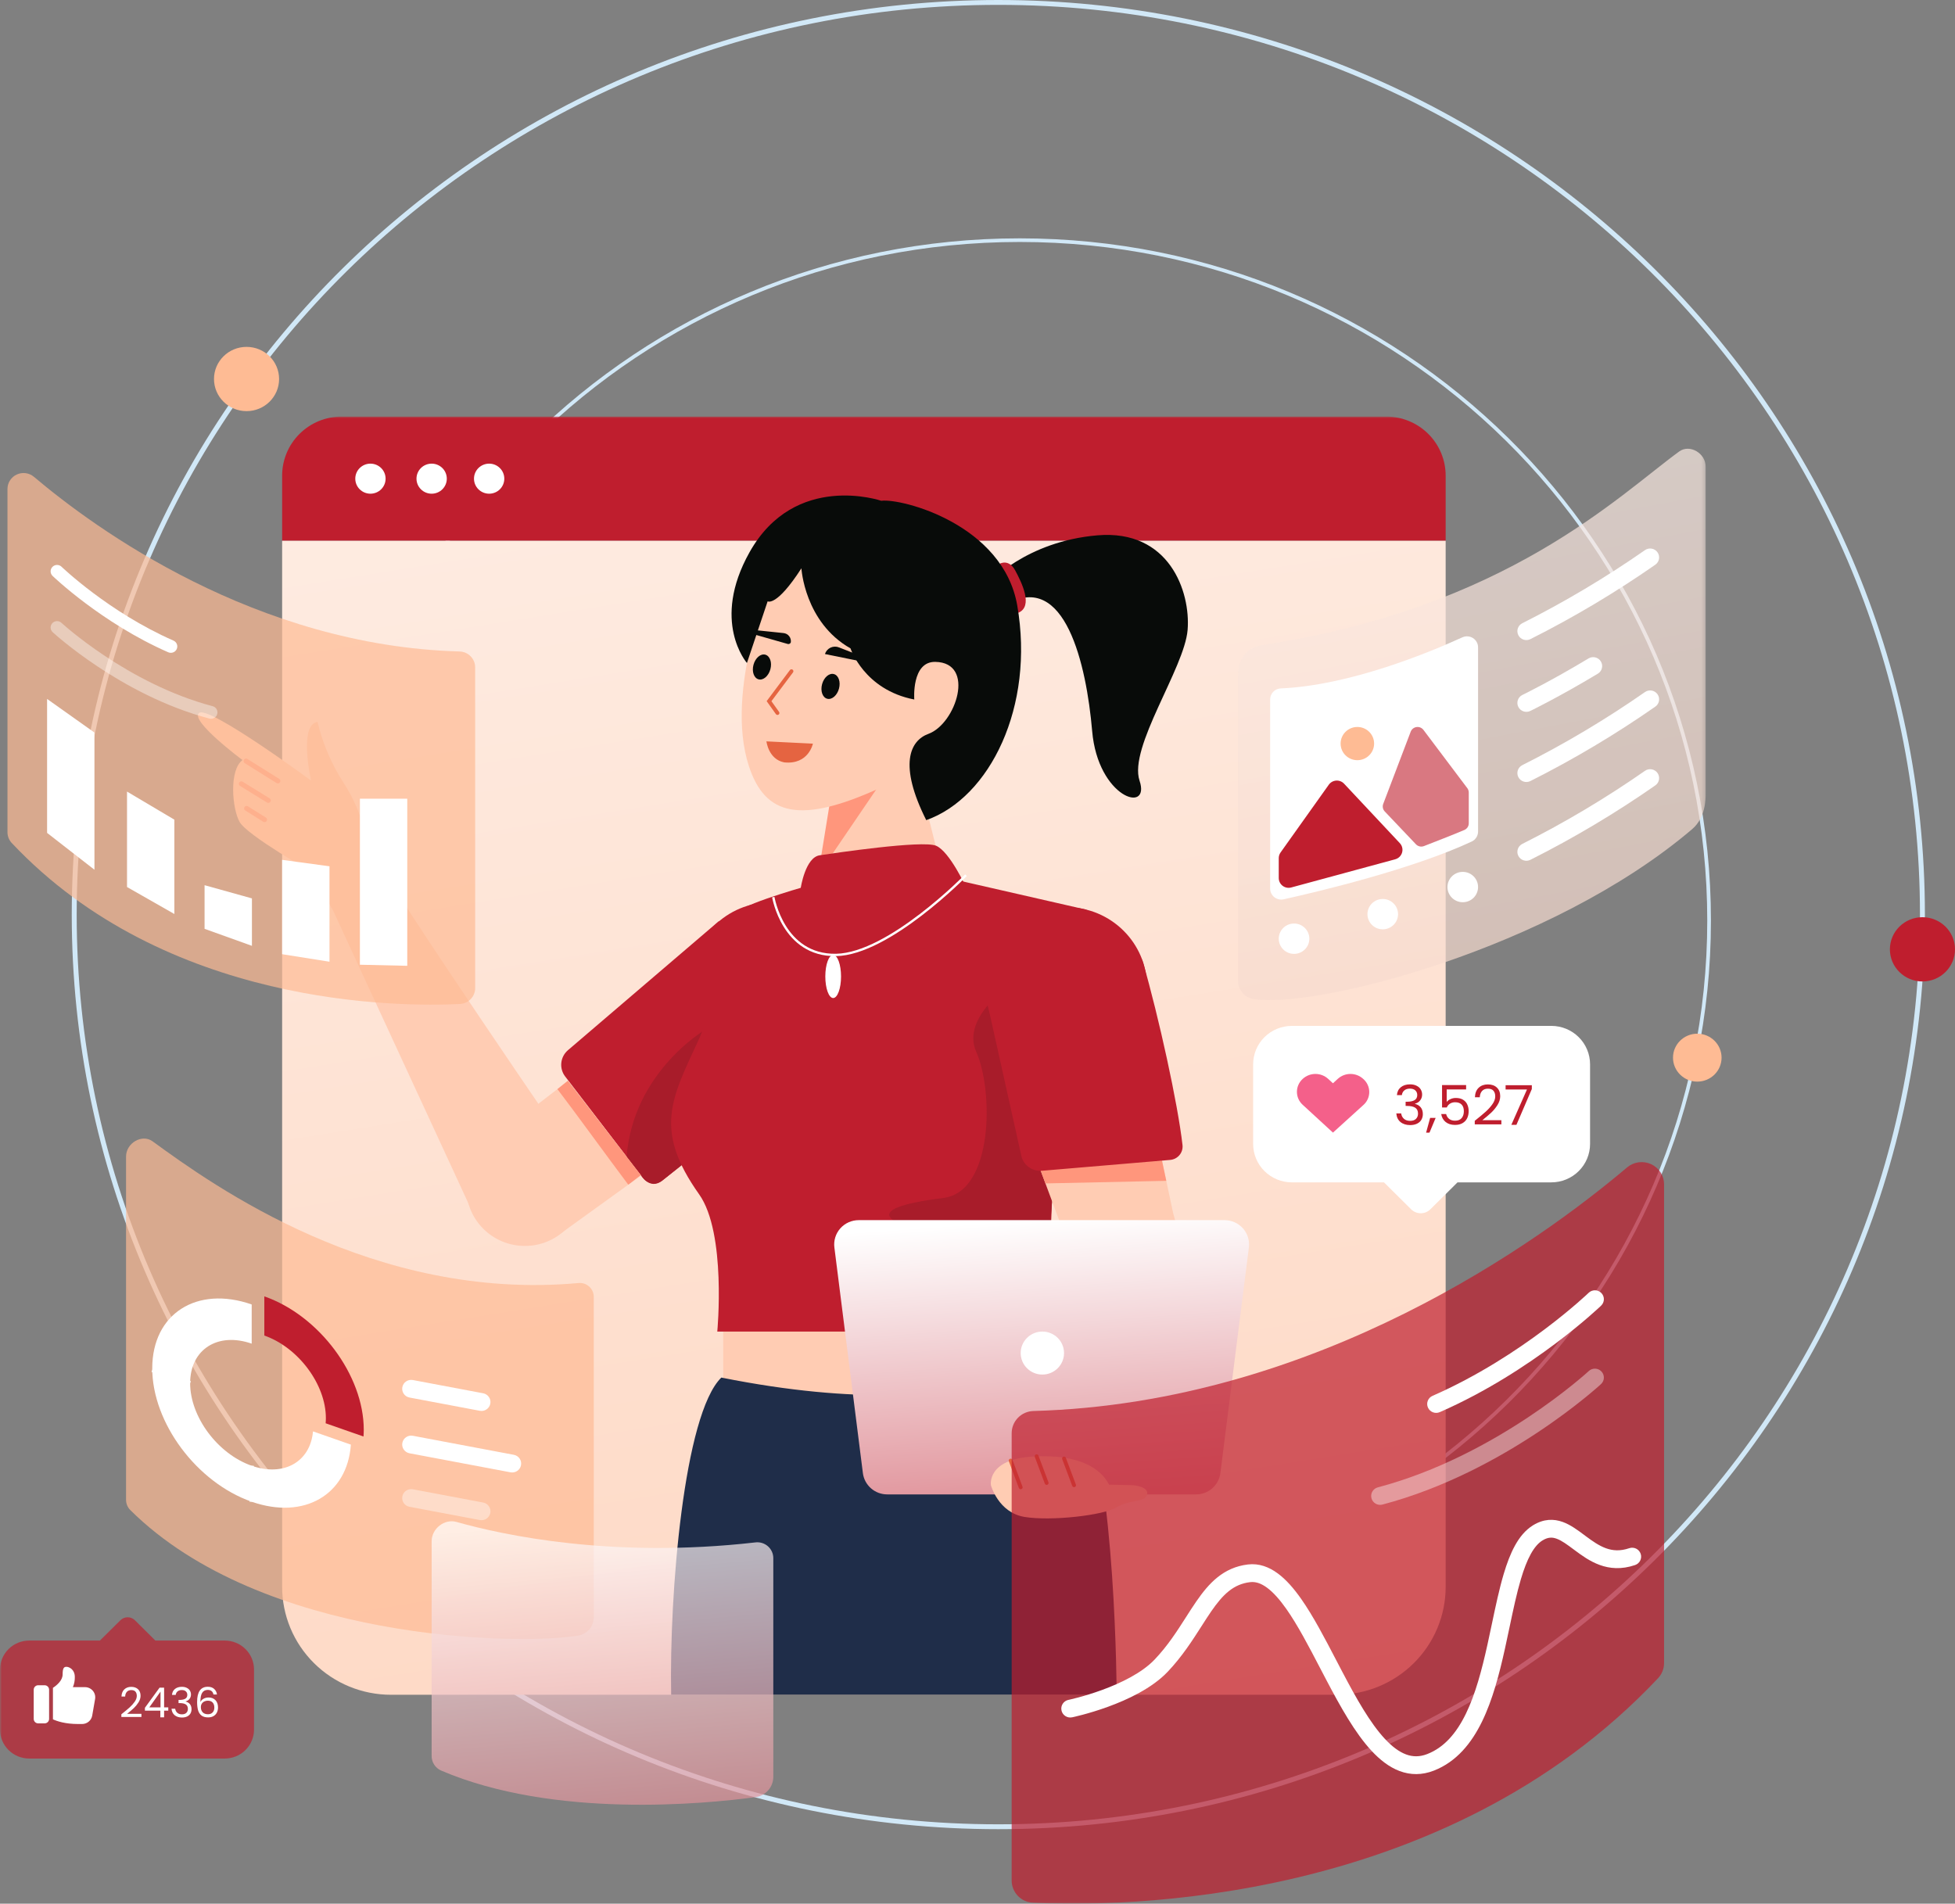 <svg width="535" height="521" viewBox="0 0 535 521" fill="none" xmlns="http://www.w3.org/2000/svg">
<rect x="0" y="0" width="535" height="521" fill="#808080" stroke="none"/>
<path fill-rule="evenodd" clip-rule="evenodd" d="M19.635 250.306C19.635 112.066 133.161 0 273.201 0C413.242 0 526.764 112.066 526.764 250.306C526.764 388.547 413.242 500.613 273.201 500.613C133.161 500.613 19.635 388.547 19.635 250.306ZM273.201 1.334C133.907 1.334 20.987 112.803 20.987 250.306C20.987 387.811 133.907 499.279 273.201 499.279C412.495 499.279 525.413 387.811 525.413 250.306C525.413 112.803 412.495 1.334 273.201 1.334Z" fill="#D1E8F7"/>
<path d="M67.469 112.519C72.389 112.519 76.377 108.582 76.377 103.726C76.377 98.87 72.389 94.934 67.469 94.934C62.55 94.934 58.562 98.87 58.562 103.726C58.562 108.582 62.55 112.519 67.469 112.519Z" fill="#FEBB94"/>
<path d="M526.088 268.607C531.009 268.607 535 264.671 535 259.814C535 254.958 531.009 251.021 526.088 251.021C521.173 251.021 517.182 254.958 517.182 259.814C517.182 264.671 521.173 268.607 526.088 268.607Z" fill="#BF1E2E"/>
<path fill-rule="evenodd" clip-rule="evenodd" d="M89.905 251.951C89.905 148.827 174.591 65.228 279.058 65.228C383.525 65.228 468.211 148.827 468.211 251.951C468.211 355.075 383.525 438.673 279.058 438.673C174.591 438.673 89.905 355.075 89.905 251.951ZM279.058 66.224C175.148 66.224 90.913 149.376 90.913 251.951C90.913 354.525 175.148 437.678 279.058 437.678C382.968 437.678 467.203 354.525 467.203 251.951C467.203 149.376 382.968 66.224 279.058 66.224Z" fill="#D1E8F7"/>
<path d="M464.475 296.021C468.144 296.021 471.119 293.085 471.119 289.463C471.119 285.84 468.144 282.903 464.475 282.903C460.805 282.903 457.83 285.84 457.83 289.463C457.83 293.085 460.805 296.021 464.475 296.021Z" fill="#FEBB94"/>
<path d="M104.091 328.494C107.761 328.494 110.736 325.557 110.736 321.934C110.736 318.312 107.761 315.375 104.091 315.375C100.421 315.375 97.446 318.312 97.446 321.934C97.446 325.557 100.421 328.494 104.091 328.494Z" fill="#BF1E2E"/>
<mask id="mask0_11_170" style="mask-type:luminance" maskUnits="userSpaceOnUse" x="0" y="114" width="467" height="407">
<path d="M466.776 114H0V521H466.776V114Z" fill="white"/>
</mask>
<g mask="url(#mask0_11_170)">
<path d="M93.504 114H379.322C383.645 114 387.789 115.703 390.847 118.734C393.9 121.765 395.616 125.876 395.616 130.163V148.008H77.209V130.163C77.209 125.876 78.926 121.765 81.981 118.734C85.037 115.703 89.182 114 93.504 114Z" fill="#BF1E2E"/>
<path d="M77.209 148.008H395.616V434.281C395.616 438.161 394.848 442.003 393.35 445.588C391.852 449.173 389.662 452.43 386.893 455.174C384.129 457.918 380.843 460.094 377.231 461.579C373.613 463.064 369.74 463.828 365.829 463.828H106.998C103.086 463.828 99.212 463.064 95.598 461.579C91.984 460.094 88.7 457.918 85.934 455.174C83.167 452.43 80.973 449.173 79.476 445.588C77.979 442.003 77.209 438.161 77.209 434.281V148.008Z" fill="url(#paint0_linear_11_170)"/>
<path d="M285.249 351.079H197.914V393.148H285.249V351.079Z" fill="#FFCCB3"/>
<path d="M197.398 377.015C187.156 387.011 183.126 436.239 183.666 463.829H305.589C305.589 463.829 305.37 403.663 296.127 383.388C287.626 364.742 273.496 392.247 197.398 377.015Z" fill="#1F2D49"/>
<path d="M270.574 159.62C270.574 159.62 280.691 148.175 300.327 146.51C319.963 144.845 325.839 161.904 325 172.384C324.16 182.865 308.771 204.512 311.849 213.67C314.927 222.828 300.454 218.388 298.877 200.071C297.3 181.755 291.424 156.223 275.475 165.381L270.574 159.62Z" fill="#080B09"/>
<path d="M273.645 154.263C273.645 154.263 276.064 152.872 277.816 156.116C279.568 159.36 282.841 165.946 278.693 167.692C274.545 169.439 273.645 154.263 273.645 154.263Z" fill="#BF1E2E"/>
<path d="M217.552 259.748C217.552 259.748 233.238 277.211 228.021 282.813C217.689 294.325 190.207 315.963 181.202 323.125C180.814 323.42 180.37 323.636 179.896 323.76C179.423 323.885 178.93 323.915 178.445 323.849C177.96 323.783 177.492 323.623 177.07 323.377C176.648 323.131 176.278 322.805 175.984 322.417L154.691 294.65C153.858 293.581 153.47 292.236 153.606 290.892C153.742 289.548 154.391 288.306 155.421 287.422L196.666 252.145L217.552 259.748Z" fill="#BF1E2E"/>
<path d="M192.788 281.949C192.788 281.949 173.239 293.473 171.477 316.629L175.37 321.59C175.37 321.59 177.815 325.816 181.203 323.124C184.591 320.432 200.261 307.982 200.261 307.982L192.788 281.949Z" fill="#A81C2A"/>
<path d="M211.066 290.728C223.26 290.728 233.146 280.923 233.146 268.828C233.146 256.733 223.26 246.928 211.066 246.928C198.873 246.928 188.987 256.733 188.987 268.828C188.987 280.923 198.873 290.728 211.066 290.728Z" fill="#BF1E2E"/>
<path d="M153.572 337.476L134.276 312.135L152.542 298.07L155.405 295.784L175.42 321.745L171.935 324.231L153.572 337.476Z" fill="#FFCCB3"/>
<path d="M171.935 324.231C166.766 317.368 157.047 303.953 152.542 298.07L155.406 295.784L175.37 321.591L171.935 324.231Z" fill="#FF967C"/>
<path d="M143.631 340.991C152.483 340.991 159.659 333.873 159.659 325.093C159.659 316.313 152.483 309.195 143.631 309.195C134.778 309.195 127.603 316.313 127.603 325.093C127.603 333.873 134.778 340.991 143.631 340.991Z" fill="#FFCCB3"/>
<path d="M157.202 316.541C157.202 316.541 105.498 241.229 103.109 234.833C100.783 228.587 88.57 243.617 88.57 243.617L128.586 330.212L157.202 316.541Z" fill="#FFCCB3"/>
<path d="M228.382 211.515L222.166 254.497C222.166 254.497 220.534 260.202 227.776 261.065C235.017 261.929 250.458 259.999 255.972 254.17C261.487 248.342 259.557 245.454 259.557 245.454L247.862 198.801L228.382 211.515Z" fill="#FFCCB3"/>
<path d="M227.517 217.077L242.721 211.751L223.885 239.441L227.517 217.077Z" fill="#FF967C"/>
<path d="M211.181 158.424C211.181 158.424 198.137 188.823 204.935 209.657C209.368 223.245 219.023 225.688 241.134 215.505C261.407 206.169 266.673 199.106 266.673 199.106L269.663 165.219C269.663 165.219 224.427 131.329 211.181 158.424Z" fill="#FFCCB3"/>
<path d="M222.057 242.14C222.057 242.14 205.347 246.744 201.957 249.435C198.566 252.126 196.099 273.996 191.088 284.799C183.668 300.792 178.864 309.3 191.329 326.875C198.847 337.476 196.291 364.425 196.291 364.425H287.823C285.049 311.435 297.322 248.968 297.322 248.968L256.011 239.527C246.697 241.12 222.057 242.14 222.057 242.14Z" fill="#BF1E2E"/>
<path d="M219.134 242.994C219.134 242.994 220.37 234.664 224.319 234.077C228.267 233.491 252.398 229.891 256.151 231.459C259.904 233.026 264.448 242.994 264.448 242.994C264.448 242.994 256.744 261.632 245.681 262.611C234.619 263.591 215.58 260.209 217.593 253.279C219.607 246.349 219.134 242.994 219.134 242.994Z" fill="#BF1E2E"/>
<path fill-rule="evenodd" clip-rule="evenodd" d="M240.607 258.115C236.575 260.182 232.488 261.602 228.792 261.667C221.396 261.796 217.012 257.75 214.494 253.7C213.236 251.678 212.44 249.65 211.958 248.13C211.716 247.369 211.553 246.734 211.45 246.288C211.399 246.065 211.363 245.889 211.339 245.768C211.327 245.707 211.318 245.661 211.313 245.629C211.31 245.613 211.307 245.601 211.306 245.592L211.304 245.582L211.304 245.579L211.304 245.579C211.304 245.578 211.304 245.578 211.621 245.526C211.938 245.475 211.938 245.474 211.938 245.474L211.939 245.476L211.94 245.484L211.946 245.516C211.951 245.545 211.959 245.589 211.97 245.646C211.993 245.76 212.028 245.93 212.078 246.145C212.177 246.577 212.336 247.196 212.571 247.938C213.043 249.424 213.82 251.4 215.042 253.365C217.482 257.289 221.681 261.153 228.781 261.029C232.333 260.967 236.316 259.596 240.311 257.548C244.301 255.502 248.277 252.795 251.807 250.09C255.337 247.385 258.415 244.688 260.612 242.667C261.71 241.656 262.587 240.815 263.19 240.226C263.491 239.932 263.723 239.701 263.88 239.544C263.959 239.466 264.018 239.406 264.058 239.365L264.103 239.32L264.117 239.305L264.118 239.305C264.118 239.305 264.118 239.305 264.349 239.527C264.58 239.749 264.58 239.749 264.58 239.749L264.564 239.765L264.518 239.812C264.477 239.853 264.417 239.914 264.337 239.993C264.178 240.152 263.944 240.385 263.641 240.681C263.035 241.273 262.153 242.119 261.05 243.134C258.843 245.165 255.75 247.875 252.201 250.595C248.653 253.313 244.643 256.045 240.607 258.115Z" fill="white"/>
<path d="M277.3 268.828C277.3 268.828 262.895 278.274 267.138 287.806C271.91 298.523 271.868 326.125 258.175 327.855C233.742 330.942 244.358 335.179 255.655 337.887C266.952 340.595 262.327 340.598 262.327 352.206C262.327 360.468 288.503 367.631 287.823 360.956C283.271 316.293 302.191 288.012 277.3 268.828Z" fill="#A81C2A"/>
<path d="M210.019 203.148L222.153 203.744C222.11 203.892 222.044 204.095 221.949 204.333C221.742 204.85 221.4 205.532 220.857 206.191C219.78 207.5 217.9 208.743 214.652 208.417C212.6 208.027 211.434 206.659 210.773 205.364C210.443 204.716 210.242 204.09 210.125 203.626C210.076 203.436 210.042 203.274 210.019 203.148Z" fill="#E56441"/>
<path fill-rule="evenodd" clip-rule="evenodd" d="M209.73 202.899L222.463 203.524L222.38 203.81C222.335 203.964 222.267 204.174 222.168 204.42C221.956 204.953 221.602 205.657 221.04 206.341C219.917 207.706 217.96 208.986 214.627 208.651L214.617 208.65L214.606 208.648C212.458 208.24 211.241 206.805 210.561 205.471C210.221 204.803 210.015 204.16 209.894 203.684M209.73 202.899L209.785 203.192L209.73 202.899ZM210.313 203.399C210.325 203.452 210.339 203.509 210.354 203.569C210.468 204.021 210.664 204.63 210.984 205.259M210.313 203.399L221.833 203.964C221.803 204.05 221.768 204.145 221.728 204.247C221.528 204.748 221.196 205.407 220.673 206.043C219.644 207.293 217.842 208.498 214.685 208.185C212.737 207.811 211.624 206.513 210.984 205.259M209.785 203.192C209.809 203.322 209.845 203.489 209.894 203.684L209.785 203.192Z" fill="#E56441"/>
<path d="M210.819 183.165C211.326 181.301 210.703 179.513 209.428 179.171C208.152 178.83 206.707 180.065 206.2 181.929C205.693 183.794 206.316 185.582 207.591 185.923C208.867 186.264 210.312 185.03 210.819 183.165Z" fill="#080B09"/>
<path d="M229.59 188.475C230.097 186.61 229.475 184.822 228.199 184.481C226.923 184.14 225.478 185.374 224.971 187.239C224.464 189.103 225.087 190.891 226.362 191.233C227.638 191.574 229.083 190.339 229.59 188.475Z" fill="#080B09"/>
<path d="M206.072 173.535L215.615 176.255C215.781 176.288 215.953 176.26 216.1 176.176C216.247 176.093 216.358 175.959 216.413 175.8C216.457 175.502 216.439 175.197 216.361 174.906C216.283 174.614 216.146 174.341 215.958 174.104C215.771 173.866 215.537 173.668 215.27 173.523C215.004 173.378 214.71 173.287 214.407 173.257L206.211 172.402C205.582 172.234 205.286 173.324 206.072 173.535Z" fill="#080B09"/>
<path d="M238.696 181.625L225.755 178.998C225.872 178.616 226.068 178.263 226.331 177.961C226.595 177.659 226.918 177.414 227.283 177.244C227.646 177.074 228.042 176.981 228.445 176.971C228.847 176.962 229.247 177.036 229.619 177.19L239.065 180.888C239.379 180.971 239.167 181.751 238.696 181.625Z" fill="#080B09"/>
<path fill-rule="evenodd" clip-rule="evenodd" d="M216.906 183.276C217.142 183.449 217.191 183.779 217.016 184.013L211.107 191.905L213.197 194.834C213.366 195.072 213.309 195.4 213.07 195.568C212.83 195.736 212.499 195.68 212.33 195.442L209.796 191.889L216.164 183.385C216.339 183.152 216.671 183.103 216.906 183.276Z" fill="#E56441"/>
<path d="M228.005 273.141C229.193 273.141 230.157 270.501 230.157 267.245C230.157 263.988 229.193 261.348 228.005 261.348C226.816 261.348 225.853 263.988 225.853 267.245C225.853 270.501 226.816 273.141 228.005 273.141Z" fill="white"/>
<path d="M327.19 354.274L295.281 356.867L289.833 333.93L283.271 316.292L316.852 312.306L321.05 332.046L327.19 354.274Z" fill="#FFCCB3"/>
<path d="M317.986 317.637L319.163 323.172L286.094 323.878L283.918 318.031L317.986 317.637Z" fill="#FF967C"/>
<path d="M291.831 292.079C304.025 292.079 313.91 282.275 313.91 270.179C313.91 258.085 304.025 248.28 291.831 248.28C279.637 248.28 269.752 258.085 269.752 270.179C269.752 282.275 279.637 292.079 291.831 292.079Z" fill="#BF1E2E"/>
<path d="M287.573 259.884C287.573 259.884 310.842 256.095 312.819 263.465C317.087 278.285 322.335 302.077 323.611 313.456C323.654 313.939 323.6 314.427 323.453 314.89C323.306 315.353 323.067 315.782 322.751 316.153C322.435 316.525 322.048 316.83 321.613 317.052C321.178 317.274 320.702 317.409 320.214 317.448L285.169 320.415C283.813 320.539 282.46 320.145 281.388 319.311C280.316 318.477 279.607 317.268 279.406 315.932L269.915 273.307L287.573 259.884Z" fill="#BF1E2E"/>
<path d="M219.312 155.534C219.312 155.534 220.138 170.3 232.749 177.455C232.749 177.455 236.437 188.78 250.2 191.443C250.2 191.443 249.387 181.034 255.947 181.144C267.086 181.331 261.607 198.091 254.076 200.841C248.958 202.71 245.875 209.342 253.473 224.457C270.918 218.285 283.187 193.361 278.377 165.708C274.525 143.563 246.847 136.332 241.16 137.053C241.16 137.053 217.543 128.961 205.108 151.155C194.478 170.127 204.406 181.45 204.406 181.45L210.071 164.565C210.071 164.565 212.437 166.213 219.312 155.534Z" fill="#080B09"/>
<path d="M327.307 408.99H242.791C241.156 408.99 239.578 408.398 238.352 407.325C237.127 406.252 236.338 404.772 236.135 403.163L228.334 341.411C228.215 340.475 228.299 339.524 228.58 338.623C228.86 337.721 229.331 336.888 229.961 336.181C230.59 335.473 231.364 334.907 232.231 334.519C233.099 334.13 234.039 333.93 234.99 333.93H335.107C336.058 333.93 336.999 334.13 337.866 334.519C338.734 334.907 339.507 335.473 340.137 336.181C340.767 336.888 341.237 337.721 341.518 338.623C341.798 339.524 341.882 340.475 341.764 341.411L333.963 403.163C333.759 404.772 332.971 406.252 331.746 407.325C330.52 408.398 328.941 408.99 327.307 408.99Z" fill="url(#paint1_linear_11_170)"/>
<path d="M285.248 376.193C288.525 376.193 291.181 373.558 291.181 370.309C291.181 367.059 288.525 364.425 285.248 364.425C281.972 364.425 279.316 367.059 279.316 370.309C279.316 373.558 281.972 376.193 285.248 376.193Z" fill="white"/>
<path d="M90.768 248.564L85.676 238.873C85.676 238.873 67.667 228.656 65.58 224.962C63.493 221.267 62.673 210.72 66.367 208.019C66.367 208.019 52 197.316 54.446 195.147C56.884 192.821 85.112 213.62 85.112 213.62C85.112 213.62 81.675 198.297 86.898 197.579C88.312 203.518 90.736 209.175 94.065 214.307C99.563 222.74 100.241 230.292 100.241 230.292L106.721 242.629L90.768 248.564Z" fill="#FFCCB3"/>
<path fill-rule="evenodd" clip-rule="evenodd" d="M66.76 207.93C66.961 207.615 67.381 207.52 67.699 207.719L76.401 213.158C76.719 213.356 76.814 213.773 76.614 214.089C76.413 214.404 75.993 214.499 75.675 214.3L66.973 208.861C66.655 208.663 66.56 208.246 66.76 207.93Z" fill="#FF967C"/>
<path fill-rule="evenodd" clip-rule="evenodd" d="M65.461 214.156C65.66 213.84 66.079 213.742 66.399 213.939L73.784 218.492C74.103 218.689 74.201 219.105 74.003 219.422C73.804 219.739 73.384 219.836 73.065 219.639L65.68 215.086C65.361 214.889 65.263 214.473 65.461 214.156Z" fill="#FF967C"/>
<path fill-rule="evenodd" clip-rule="evenodd" d="M66.899 220.879C67.1 220.563 67.52 220.469 67.838 220.668L72.764 223.756C73.082 223.955 73.177 224.372 72.976 224.688C72.775 225.003 72.354 225.097 72.036 224.898L67.111 221.81C66.793 221.611 66.698 221.194 66.899 220.879Z" fill="#FF967C"/>
<path d="M101.373 135.117C103.663 135.117 105.52 133.276 105.52 131.004C105.52 128.732 103.663 126.891 101.373 126.891C99.082 126.891 97.226 128.732 97.226 131.004C97.226 133.276 99.082 135.117 101.373 135.117Z" fill="white"/>
<path d="M118.123 135.117C120.413 135.117 122.27 133.276 122.27 131.004C122.27 128.732 120.413 126.891 118.123 126.891C115.832 126.891 113.976 128.732 113.976 131.004C113.976 133.276 115.832 135.117 118.123 135.117Z" fill="white"/>
<path d="M133.86 135.117C136.15 135.117 138.007 133.276 138.007 131.004C138.007 128.732 136.15 126.891 133.86 126.891C131.569 126.891 129.712 128.732 129.712 131.004C129.712 133.276 131.569 135.117 133.86 135.117Z" fill="white"/>
<path opacity="0.7" d="M9.291 130.5C25.963 144.603 69.932 176.76 125.775 178.297C126.918 178.33 128.001 178.805 128.796 179.619C129.591 180.432 130.035 181.522 130.033 182.655V270.418C130.034 271.538 129.6 272.614 128.822 273.426C128.044 274.237 126.982 274.72 125.854 274.776C109.064 275.604 45.396 275.508 3.209 230.708C2.457 229.904 2.041 228.846 2.044 227.749V133.823C2.043 132.991 2.283 132.175 2.736 131.473C3.188 130.771 3.833 130.212 4.596 129.862C5.357 129.513 6.205 129.387 7.037 129.5C7.869 129.613 8.651 129.959 9.291 130.5Z" fill="#FEBB94"/>
<path fill-rule="evenodd" clip-rule="evenodd" d="M16.843 155.108C16.843 155.108 16.843 155.108 16.843 155.108L16.849 155.114L16.874 155.138C16.896 155.16 16.932 155.193 16.98 155.238C17.075 155.328 17.22 155.463 17.412 155.639C17.795 155.99 18.367 156.505 19.111 157.15C20.599 158.439 22.773 160.243 25.504 162.293C30.973 166.396 38.639 171.453 47.467 175.32C48.357 175.71 48.76 176.741 48.367 177.624C47.974 178.507 46.934 178.907 46.043 178.517C36.888 174.507 28.983 169.286 23.378 165.08C20.572 162.975 18.334 161.117 16.793 159.782C16.022 159.115 15.426 158.578 15.019 158.205C14.816 158.019 14.661 157.874 14.555 157.774C14.502 157.724 14.461 157.686 14.433 157.659L14.4 157.628L14.391 157.619L14.388 157.616C14.387 157.615 14.387 157.615 15.615 156.362L14.387 157.615C13.689 156.942 13.673 155.836 14.351 155.144C15.029 154.452 16.145 154.436 16.843 155.108Z" fill="white"/>
<path opacity="0.4" fill-rule="evenodd" clip-rule="evenodd" d="M14.326 170.543C14.99 169.837 16.105 169.799 16.816 170.457L16.817 170.457L16.825 170.465L16.86 170.497C16.893 170.526 16.942 170.571 17.009 170.631C17.142 170.751 17.343 170.929 17.609 171.161C18.142 171.623 18.934 172.296 19.96 173.125C22.014 174.783 25.004 177.064 28.729 179.54C36.191 184.5 46.543 190.199 58.198 193.277C59.138 193.525 59.698 194.482 59.447 195.415C59.197 196.348 58.232 196.902 57.291 196.654C45.127 193.442 34.414 187.526 26.767 182.443C22.937 179.898 19.86 177.55 17.736 175.836C16.674 174.978 15.849 174.278 15.287 173.79C15.006 173.545 14.791 173.354 14.644 173.222C14.571 173.157 14.515 173.106 14.476 173.07L14.431 173.03L14.419 173.018L14.414 173.014C14.414 173.013 14.413 173.013 15.615 171.735L14.413 173.013C13.702 172.355 13.663 171.249 14.326 170.543Z" fill="white"/>
<path d="M12.888 227.947V191.289L25.846 200.486V238.03L12.888 227.947Z" fill="white"/>
<path d="M34.758 242.759V216.641L47.716 224.327V250.146L34.758 242.759Z" fill="white"/>
<path d="M90.167 263.206V237.087L77.209 235.328V261.148L90.167 263.206Z" fill="white"/>
<path d="M111.45 264.324V218.595H98.491V264.026L111.45 264.324Z" fill="white"/>
<path d="M55.983 254.204V242.262L68.942 245.876V258.858L55.983 254.204Z" fill="white"/>
<g opacity="0.7">
<path d="M41.743 312.354C58.415 324.497 102.385 356.185 158.228 351.152C158.77 351.089 159.321 351.142 159.842 351.309C160.362 351.475 160.841 351.751 161.245 352.117C161.649 352.482 161.969 352.93 162.183 353.43C162.396 353.929 162.5 354.468 162.486 355.01V442.773C162.457 443.935 162.026 445.051 161.265 445.934C160.504 446.818 159.459 447.414 158.306 447.622C141.516 450.426 71.686 449.042 35.661 413.279C35.288 412.908 34.993 412.468 34.794 411.983C34.593 411.498 34.492 410.979 34.496 410.456V316.531C34.496 312.811 38.889 310.276 41.743 312.354Z" fill="#FEBB94"/>
</g>
<path d="M310.098 406.47C310.098 406.47 314.565 406.838 313.892 409.074C313.219 411.309 309.231 410.278 305.59 412.513C301.949 414.749 287.552 416.345 280.362 415.156C273.17 413.967 271.173 406.47 271.173 406.47C271.173 406.47 269.971 399.357 282.673 398.627C295.374 397.897 301.286 401.939 303.495 406.321L310.098 406.47Z" fill="#FFCCB3"/>
<path fill-rule="evenodd" clip-rule="evenodd" d="M276.388 399.239C276.663 399.138 276.969 399.277 277.071 399.549L279.814 406.868C279.916 407.14 279.776 407.443 279.502 407.544C279.227 407.646 278.921 407.507 278.819 407.234L276.076 399.916C275.974 399.644 276.114 399.341 276.388 399.239Z" fill="#E56441"/>
<path fill-rule="evenodd" clip-rule="evenodd" d="M283.493 398.048C283.768 397.946 284.074 398.085 284.176 398.358L286.919 405.676C287.021 405.949 286.881 406.252 286.607 406.353C286.332 406.454 286.026 406.316 285.924 406.043L283.181 398.725C283.079 398.452 283.219 398.149 283.493 398.048Z" fill="#E56441"/>
<path fill-rule="evenodd" clip-rule="evenodd" d="M290.995 398.667C291.27 398.566 291.576 398.705 291.678 398.977L294.421 406.296C294.523 406.568 294.383 406.871 294.109 406.973C293.834 407.074 293.528 406.935 293.426 406.663L290.683 399.344C290.581 399.072 290.721 398.769 290.995 398.667Z" fill="#E56441"/>
<path opacity="0.7" d="M445.272 319.494C422.018 339.167 360.686 384.023 282.791 386.166C281.198 386.214 279.686 386.875 278.577 388.011C277.468 389.146 276.849 390.666 276.851 392.246V514.667C276.85 516.228 277.455 517.73 278.54 518.862C279.626 519.994 281.108 520.668 282.68 520.745C306.101 521.901 394.909 521.766 453.759 459.276C454.806 458.153 455.39 456.678 455.385 455.147V324.131C455.385 322.969 455.048 321.831 454.418 320.852C453.787 319.873 452.886 319.093 451.824 318.606C450.762 318.118 449.577 317.943 448.42 318.1C447.259 318.258 446.168 318.742 445.272 319.494Z" fill="#BF1E2E"/>
<path fill-rule="evenodd" clip-rule="evenodd" d="M434.742 353.821C435.715 352.883 437.271 352.905 438.217 353.871C439.163 354.836 439.141 356.38 438.167 357.318L436.455 355.57C438.167 357.318 438.167 357.318 438.167 357.319L438.162 357.324L438.149 357.336L438.104 357.379C438.065 357.416 438.008 357.47 437.934 357.54C437.786 357.679 437.569 357.881 437.286 358.141C436.719 358.661 435.887 359.41 434.812 360.341C432.663 362.203 429.54 364.794 425.626 367.731C417.807 373.597 406.782 380.881 394.011 386.474C392.769 387.018 391.318 386.461 390.77 385.229C390.221 383.998 390.783 382.558 392.025 382.015C404.338 376.621 415.031 369.567 422.66 363.843C426.47 360.984 429.503 358.467 431.579 356.669C432.616 355.77 433.414 355.052 433.949 354.561C434.216 354.316 434.418 354.128 434.551 354.002C434.618 353.94 434.667 353.893 434.699 353.862L434.734 353.829L434.742 353.821Z" fill="white"/>
<path opacity="0.4" fill-rule="evenodd" clip-rule="evenodd" d="M434.778 375.231C435.77 374.313 437.326 374.367 438.251 375.351C439.177 376.336 439.123 377.878 438.13 378.797L436.454 377.014C438.13 378.797 438.13 378.797 438.129 378.798L438.122 378.804L438.105 378.82C438.09 378.833 438.07 378.852 438.043 378.877C437.989 378.926 437.91 378.997 437.808 379.089C437.603 379.273 437.303 379.539 436.911 379.88C436.127 380.561 434.977 381.538 433.495 382.734C430.533 385.125 426.24 388.4 420.897 391.951C410.229 399.04 395.284 407.293 378.317 411.774C377.006 412.12 375.659 411.346 375.31 410.045C374.961 408.744 375.741 407.409 377.053 407.062C393.31 402.769 407.75 394.819 418.161 387.9C423.357 384.447 427.527 381.266 430.392 378.952C431.824 377.796 432.929 376.858 433.672 376.213C434.043 375.89 434.324 375.641 434.51 375.474C434.603 375.391 434.672 375.328 434.717 375.287C434.739 375.267 434.756 375.252 434.766 375.242L434.776 375.232L434.778 375.231Z" fill="white"/>
<path d="M424.527 280.766H353.535C352.142 280.766 350.763 281.038 349.476 281.567C348.189 282.095 347.02 282.87 346.035 283.847C345.05 284.824 344.269 285.984 343.736 287.26C343.203 288.536 342.929 289.904 342.929 291.286V313.071C342.929 314.452 343.203 315.82 343.736 317.097C344.269 318.373 345.05 319.533 346.035 320.51C347.02 321.487 348.189 322.262 349.476 322.79C350.763 323.319 352.142 323.591 353.535 323.591H378.739L386.173 330.967C386.87 331.658 387.813 332.046 388.799 332.046C389.785 332.046 390.729 331.658 391.426 330.967L398.859 323.591H424.527C427.338 323.591 430.041 322.483 432.027 320.51C434.019 318.537 435.133 315.861 435.133 313.071V291.286C435.133 288.496 434.019 285.82 432.027 283.847C430.041 281.874 427.338 280.766 424.527 280.766Z" fill="white"/>
<path d="M373.043 295.268C372.095 294.399 370.853 293.917 369.563 293.917C368.274 293.917 367.031 294.399 366.083 295.268L364.773 296.469L363.462 295.268C362.514 294.399 361.272 293.917 359.982 293.917C358.692 293.917 357.449 294.399 356.501 295.268C356.001 295.717 355.601 296.265 355.327 296.877C355.054 297.489 354.913 298.151 354.913 298.82C354.913 299.489 355.054 300.151 355.327 300.763C355.601 301.375 356.001 301.922 356.501 302.372L364.773 309.976L373.043 302.472C373.565 302.025 373.987 301.472 374.271 300.851C374.56 300.23 374.707 299.554 374.707 298.87C374.707 298.186 374.56 297.511 374.271 296.889C373.987 296.267 373.565 295.714 373.043 295.268Z" fill="#F4608A"/>
<path d="M382.278 299.711C382.349 298.79 382.71 298.069 383.354 297.548C383.999 297.027 384.838 296.767 385.867 296.767C386.555 296.767 387.147 296.892 387.64 297.142C388.148 297.383 388.527 297.713 388.778 298.134C389.039 298.554 389.172 299.03 389.172 299.561C389.172 300.182 388.991 300.718 388.626 301.169C388.271 301.62 387.806 301.91 387.233 302.04V302.115C387.887 302.275 388.408 302.591 388.792 303.062C389.176 303.532 389.371 304.148 389.371 304.91C389.371 305.481 389.238 305.997 388.972 306.457C388.712 306.908 388.318 307.264 387.792 307.524C387.266 307.784 386.635 307.915 385.9 307.915C384.829 307.915 383.952 307.64 383.264 307.088C382.577 306.527 382.193 305.736 382.112 304.715H383.445C383.516 305.316 383.762 305.807 384.189 306.187C384.611 306.567 385.18 306.758 385.886 306.758C386.593 306.758 387.128 306.578 387.489 306.217C387.863 305.847 388.053 305.371 388.053 304.79C388.053 304.038 387.797 303.498 387.294 303.167C386.787 302.836 386.024 302.671 385.004 302.671H384.658V301.529H385.023C385.948 301.519 386.654 301.369 387.128 301.079C387.602 300.778 387.839 300.317 387.839 299.696C387.839 299.165 387.664 298.74 387.308 298.419C386.967 298.099 386.469 297.938 385.825 297.938C385.199 297.938 384.691 298.099 384.307 298.419C383.923 298.74 383.696 299.17 383.629 299.711H382.278ZM392.879 305.947L391.187 309.988H390.262L391.367 305.947H392.879ZM401.214 298.164H395.899V301.589C396.131 301.269 396.473 301.009 396.928 300.808C397.383 300.598 397.871 300.493 398.398 300.493C399.237 300.493 399.919 300.668 400.441 301.019C400.967 301.359 401.342 301.805 401.565 302.356C401.797 302.897 401.911 303.473 401.911 304.084C401.911 304.805 401.778 305.451 401.503 306.022C401.233 306.593 400.811 307.043 400.247 307.374C399.692 307.704 399 307.87 398.17 307.87C397.113 307.87 396.255 307.599 395.596 307.058C394.941 306.518 394.538 305.796 394.401 304.895H395.747C395.88 305.466 396.155 305.911 396.582 306.232C397.004 306.553 397.539 306.713 398.184 306.713C398.985 306.713 399.583 306.478 399.991 306.007C400.393 305.526 400.593 304.895 400.593 304.114C400.593 303.332 400.393 302.731 399.991 302.311C399.583 301.88 398.99 301.665 398.203 301.665C397.667 301.665 397.198 301.795 396.79 302.055C396.397 302.306 396.112 302.651 395.928 303.092H394.628V296.962H401.214V298.164ZM403.579 306.743C404.86 305.721 405.865 304.885 406.59 304.234C407.32 303.573 407.932 302.886 408.425 302.175C408.932 301.454 409.183 300.748 409.183 300.057C409.183 299.406 409.022 298.895 408.7 298.524C408.387 298.144 407.875 297.953 407.168 297.953C406.481 297.953 405.945 298.169 405.561 298.6C405.187 299.02 404.988 299.586 404.954 300.297H403.622C403.665 299.176 404.006 298.309 404.651 297.698C405.3 297.087 406.135 296.782 407.154 296.782C408.192 296.782 409.017 297.067 409.619 297.638C410.236 298.209 410.544 298.995 410.544 299.997C410.544 300.828 410.293 301.64 409.79 302.431C409.292 303.212 408.728 303.903 408.093 304.504C407.458 305.095 406.642 305.786 405.651 306.578H410.862V307.719H403.579V306.743ZM419.196 298.044L414.986 307.84H413.592L417.864 298.179H412.018V297.007H419.196V298.044Z" fill="#BF1E2E"/>
<path opacity="0.7" d="M7.997 481.279H61.521C62.571 481.279 63.611 481.074 64.581 480.675C65.551 480.277 66.433 479.692 67.175 478.956C67.918 478.219 68.507 477.345 68.909 476.382C69.311 475.42 69.517 474.389 69.517 473.348V456.923C69.517 455.881 69.311 454.85 68.909 453.887C68.507 452.925 67.918 452.051 67.175 451.314C66.433 450.578 65.551 449.994 64.581 449.595C63.611 449.196 62.571 448.991 61.521 448.991H42.52L36.913 443.43C36.388 442.909 35.676 442.617 34.934 442.617C34.192 442.617 33.48 442.909 32.955 443.43L27.348 448.991H7.997C5.875 448.991 3.842 449.827 2.342 451.314C0.842 452.802 0 454.819 0 456.923V473.348C0 475.451 0.842 477.468 2.342 478.956C3.842 480.443 5.875 481.279 7.997 481.279Z" fill="#BF1E2E"/>
<path d="M33.211 469.171C34.179 468.401 34.936 467.771 35.484 467.28C36.032 466.781 36.493 466.264 36.866 465.728C37.247 465.184 37.437 464.651 37.437 464.13C37.437 463.64 37.315 463.254 37.072 462.975C36.835 462.688 36.451 462.544 35.918 462.544C35.4 462.544 34.997 462.707 34.708 463.031C34.426 463.349 34.273 463.775 34.251 464.312H33.246C33.276 463.466 33.535 462.813 34.022 462.352C34.51 461.891 35.138 461.661 35.907 461.661C36.691 461.661 37.311 461.876 37.769 462.307C38.233 462.737 38.465 463.33 38.465 464.085C38.465 464.712 38.275 465.323 37.894 465.92C37.521 466.509 37.094 467.03 36.615 467.483C36.135 467.929 35.522 468.45 34.776 469.047H38.705V469.907H33.211V469.171ZM39.655 468.175V467.393L43.663 461.887H44.908V467.28H46.05V468.175H44.908V469.998H43.88V468.175H39.655ZM43.926 462.964L40.854 467.28H43.926V462.964ZM47.066 463.87C47.119 463.175 47.389 462.631 47.877 462.239C48.364 461.846 48.996 461.649 49.773 461.649C50.29 461.649 50.736 461.744 51.109 461.933C51.489 462.114 51.775 462.363 51.965 462.681C52.163 462.998 52.262 463.356 52.262 463.757C52.262 464.225 52.125 464.629 51.851 464.969C51.585 465.308 51.234 465.528 50.8 465.626V465.682C51.295 465.803 51.688 466.041 51.977 466.396C52.266 466.751 52.41 467.215 52.41 467.789C52.41 468.22 52.311 468.609 52.114 468.956C51.916 469.296 51.619 469.564 51.223 469.76C50.827 469.957 50.351 470.055 49.795 470.055C48.989 470.055 48.326 469.847 47.808 469.432C47.29 469.009 47.001 468.412 46.94 467.642H47.945C47.998 468.095 48.185 468.465 48.505 468.752C48.824 469.039 49.251 469.183 49.784 469.183C50.317 469.183 50.72 469.047 50.994 468.775C51.276 468.495 51.417 468.136 51.417 467.699C51.417 467.132 51.227 466.724 50.846 466.475C50.465 466.226 49.891 466.101 49.122 466.101H48.859V465.241H49.133C49.833 465.233 50.362 465.12 50.72 464.901C51.078 464.674 51.257 464.327 51.257 463.859C51.257 463.458 51.124 463.137 50.857 462.896C50.599 462.654 50.225 462.533 49.738 462.533C49.266 462.533 48.886 462.654 48.596 462.896C48.307 463.137 48.136 463.462 48.082 463.87H47.066ZM58.416 463.757C58.249 462.918 57.727 462.499 56.852 462.499C56.174 462.499 55.667 462.76 55.333 463.281C54.998 463.794 54.834 464.644 54.842 465.829C55.017 465.437 55.306 465.131 55.71 464.912C56.121 464.685 56.578 464.572 57.08 464.572C57.864 464.572 58.488 464.814 58.953 465.297C59.425 465.781 59.661 466.449 59.661 467.302C59.661 467.816 59.559 468.277 59.353 468.684C59.155 469.092 58.85 469.417 58.439 469.658C58.036 469.9 57.544 470.021 56.966 470.021C56.181 470.021 55.569 469.847 55.127 469.5C54.686 469.152 54.377 468.673 54.202 468.061C54.027 467.449 53.94 466.694 53.94 465.796C53.94 463.024 54.914 461.638 56.863 461.638C57.609 461.638 58.195 461.838 58.622 462.239C59.048 462.639 59.3 463.145 59.376 463.757H58.416ZM56.863 465.444C56.536 465.444 56.227 465.512 55.938 465.648C55.649 465.777 55.413 465.977 55.23 466.249C55.055 466.513 54.967 466.838 54.967 467.223C54.967 467.797 55.135 468.265 55.47 468.627C55.805 468.982 56.284 469.16 56.909 469.16C57.442 469.16 57.864 468.997 58.176 468.673C58.496 468.341 58.656 467.895 58.656 467.336C58.656 466.747 58.504 466.287 58.199 465.954C57.895 465.615 57.449 465.444 56.863 465.444Z" fill="white"/>
<path fill-rule="evenodd" clip-rule="evenodd" d="M425.994 421.121C424.789 420.68 423.64 420.651 422.112 421.589C420.994 422.275 419.925 423.475 418.91 425.306C417.899 427.131 417.019 429.44 416.21 432.158C415.048 436.067 414.105 440.547 413.101 445.318C412.695 447.249 412.278 449.228 411.833 451.236C410.315 458.084 408.479 465.175 405.587 471.118C402.688 477.074 398.588 482.167 392.391 484.585C389.121 485.861 385.969 485.811 383.02 484.707C380.146 483.63 377.596 481.604 375.313 479.141C370.78 474.247 366.776 467.031 363.048 459.947C362.439 458.789 361.836 457.634 361.239 456.488C358.109 450.485 355.125 444.761 352.029 440.358C350.193 437.748 348.427 435.766 346.711 434.508C345.028 433.274 343.536 432.835 342.109 433.004C337.554 433.544 334.663 436.358 331.447 441.019C330.623 442.214 329.774 443.542 328.872 444.953C326.377 448.857 323.475 453.399 319.551 457.527C315.24 462.064 308.567 465.161 303.247 467.101C300.541 468.088 298.092 468.809 296.317 469.284C295.429 469.521 294.707 469.698 294.202 469.816C293.95 469.875 293.752 469.92 293.615 469.95C293.546 469.965 293.493 469.977 293.456 469.985L293.412 469.994L293.399 469.997L293.393 469.998C293.393 469.998 293.392 469.998 292.888 467.612L293.392 469.998C292.063 470.274 290.761 469.43 290.483 468.112C290.205 466.794 291.056 465.503 292.384 465.226L292.385 465.226L292.39 465.225L292.42 465.219C292.447 465.213 292.491 465.204 292.549 465.191C292.666 465.165 292.842 465.125 293.072 465.072C293.532 464.964 294.204 464.799 295.038 464.576C296.708 464.13 299.013 463.451 301.55 462.526C306.716 460.641 312.48 457.859 315.974 454.183C319.55 450.42 322.059 446.495 324.481 442.704C325.444 441.197 326.393 439.711 327.391 438.266C330.785 433.346 334.752 428.965 341.526 428.163C344.544 427.806 347.264 428.851 349.632 430.587C351.967 432.298 354.092 434.769 356.06 437.569C359.361 442.262 362.526 448.338 365.648 454.329C366.236 455.456 366.821 456.58 367.406 457.692C371.176 464.857 374.907 471.496 378.933 475.842C380.93 477.998 382.866 479.438 384.756 480.146C386.572 480.825 388.464 480.878 390.591 480.048C395.186 478.255 398.543 474.377 401.16 468.999C403.783 463.609 405.522 457.003 407.033 450.189C407.448 448.316 407.847 446.418 408.244 444.531C409.266 439.675 410.273 434.889 411.496 430.779C412.352 427.899 413.35 425.216 414.602 422.957C415.851 420.704 417.432 418.727 419.525 417.443C422.421 415.666 425.163 415.62 427.696 416.547C429.815 417.323 431.789 418.799 433.491 420.07C433.623 420.169 433.753 420.266 433.882 420.362C437.708 423.21 440.981 425.372 445.855 423.715C447.139 423.278 448.537 423.957 448.977 425.23C449.417 426.504 448.733 427.89 447.449 428.327C439.935 430.882 434.714 427.077 430.932 424.262L430.777 424.146C428.839 422.704 427.41 421.64 425.994 421.121Z" fill="white"/>
<path opacity="0.7" d="M124.904 416.521C137.664 420.135 167.515 426.592 206.63 422.138C207.259 422.049 207.899 422.097 208.507 422.279C209.115 422.46 209.676 422.771 210.15 423.188C210.625 423.606 211.002 424.122 211.256 424.699C211.51 425.276 211.634 425.901 211.62 426.531V486.408C211.591 487.73 211.093 488.998 210.214 489.991C209.335 490.984 208.131 491.637 206.814 491.836C192.886 493.725 151.534 497.765 120.717 484.568C119.929 484.222 119.261 483.652 118.799 482.93C118.337 482.208 118.101 481.366 118.121 480.511V421.817C118.121 418.345 121.645 415.598 124.904 416.521Z" fill="url(#paint2_linear_11_170)"/>
<path d="M10.455 471.656H12.208C12.534 471.655 12.846 471.527 13.076 471.299C13.306 471.071 13.436 470.761 13.436 470.438V462.437C13.436 462.115 13.306 461.805 13.076 461.577C12.846 461.349 12.534 461.22 12.208 461.22H10.455C10.129 461.22 9.817 461.349 9.587 461.577C9.357 461.805 9.228 462.115 9.227 462.437V470.438C9.228 470.761 9.357 471.071 9.587 471.299C9.817 471.527 10.129 471.655 10.455 471.656Z" fill="white"/>
<path d="M18.192 456.175C17.491 456.175 17.14 456.523 17.14 458.262C17.14 459.916 15.526 461.245 14.488 461.931V470.55C15.611 471.066 17.859 471.829 21.349 471.829H22.471C23.133 471.83 23.773 471.598 24.279 471.176C24.785 470.753 25.124 470.166 25.235 469.519L26.021 464.997C26.091 464.597 26.072 464.188 25.965 463.796C25.858 463.405 25.666 463.041 25.403 462.731C25.14 462.421 24.811 462.171 24.441 462.001C24.07 461.829 23.666 461.741 23.257 461.741H19.946C20.319 460.861 20.498 459.912 20.472 458.958C20.472 456.871 18.894 456.175 18.192 456.175V456.175Z" fill="white"/>
<path d="M68.877 401.152C59.574 397.898 52.032 387.78 52.032 378.552C52.032 369.323 59.574 364.48 68.877 367.734V357.009C53.847 351.752 41.663 359.576 41.663 374.484C41.663 389.393 53.847 405.739 68.877 410.996C83.273 416.03 95.05 409.061 96.02 395.367L85.657 391.742C84.925 400.044 77.695 404.236 68.877 401.152Z" fill="white"/>
<path d="M72.334 354.79V365.515C81.637 368.769 89.179 378.888 89.179 388.116C89.179 388.598 89.154 389.066 89.114 389.524L99.476 393.148C99.518 392.543 99.548 391.931 99.548 391.301C99.548 376.393 87.363 360.046 72.334 354.79Z" fill="#BF1E2E"/>
<path fill-rule="evenodd" clip-rule="evenodd" d="M68.302 410.996V401.152H69.454V410.996H68.302Z" fill="white"/>
<path fill-rule="evenodd" clip-rule="evenodd" d="M41.854 374.387L52.223 378.013L51.84 379.09L41.471 375.464L41.854 374.387Z" fill="white"/>
<path fill-rule="evenodd" clip-rule="evenodd" d="M110.107 379.629C110.361 378.306 111.647 377.438 112.98 377.689L132.221 381.316C133.554 381.567 134.43 382.843 134.176 384.166C133.923 385.488 132.637 386.357 131.303 386.106L112.063 382.479C110.729 382.228 109.854 380.952 110.107 379.629Z" fill="white"/>
<path opacity="0.4" fill-rule="evenodd" clip-rule="evenodd" d="M110.107 409.531C110.361 408.208 111.647 407.34 112.98 407.591L132.221 411.218C133.554 411.469 134.43 412.745 134.176 414.068C133.923 415.39 132.637 416.259 131.303 416.007L112.063 412.381C110.729 412.13 109.854 410.854 110.107 409.531Z" fill="white"/>
<path fill-rule="evenodd" clip-rule="evenodd" d="M110.107 394.885C110.361 393.562 111.647 392.694 112.98 392.945L140.623 398.155C141.956 398.406 142.832 399.682 142.578 401.005C142.325 402.328 141.039 403.196 139.705 402.945L112.063 397.735C110.729 397.484 109.854 396.208 110.107 394.885Z" fill="white"/>
<g opacity="0.7">
<path d="M459.528 123.56C442.854 135.702 412.356 166.322 345.79 176.495C340.694 177.273 338.786 180.87 338.786 184.844V268.556C338.815 269.718 339.246 270.834 340.007 271.717C340.768 272.601 341.813 273.197 342.965 273.405C359.755 276.209 424.417 259.849 463.084 226.91C466.777 223.764 466.777 218.487 466.777 217.39V127.736C466.777 124.017 462.382 121.482 459.528 123.56Z" fill="url(#paint3_linear_11_170)"/>
</g>
<path d="M347.587 191.412V243.19C347.587 243.64 347.689 244.085 347.885 244.492C348.081 244.898 348.368 245.255 348.722 245.537C349.077 245.819 349.49 246.018 349.933 246.121C350.376 246.222 350.835 246.224 351.279 246.126C360.788 244.013 386.508 237.906 402.751 230.306C403.272 230.062 403.708 229.677 404.016 229.196C404.32 228.714 404.486 228.156 404.481 227.586V177.163C404.486 176.659 404.358 176.163 404.111 175.72C403.869 175.278 403.519 174.903 403.087 174.631C402.66 174.359 402.172 174.197 401.665 174.162C401.158 174.127 400.65 174.219 400.186 174.429C391.135 178.564 369.384 187.597 350.465 188.409C349.688 188.446 348.955 188.779 348.419 189.338C347.883 189.897 347.585 190.64 347.587 191.412Z" fill="white"/>
<path d="M349.939 234.855V240.301C349.939 240.713 350.035 241.12 350.219 241.49C350.404 241.859 350.671 242.182 351.001 242.432C351.332 242.682 351.716 242.853 352.124 242.932C352.532 243.011 352.953 242.995 353.354 242.887L381.805 235.172C382.256 235.05 382.664 234.816 382.995 234.492C383.327 234.167 383.564 233.764 383.692 233.32C383.82 232.877 383.83 232.408 383.721 231.96C383.612 231.512 383.389 231.099 383.076 230.761L367.82 214.483C367.545 214.191 367.213 213.963 366.838 213.816C366.464 213.669 366.061 213.606 365.66 213.633C365.258 213.66 364.868 213.775 364.518 213.97C364.167 214.166 363.865 214.436 363.633 214.762L350.433 233.309C350.112 233.761 349.939 234.301 349.939 234.855Z" fill="#BF1E2E"/>
<path opacity="0.6" d="M378.946 222.082L387.485 231.068C387.76 231.357 388.115 231.559 388.504 231.646C388.893 231.733 389.301 231.703 389.675 231.558C392.197 230.581 397.863 228.372 400.731 227.148C401.091 226.994 401.395 226.739 401.613 226.414C401.826 226.089 401.94 225.709 401.94 225.32V216.9C401.94 216.47 401.798 216.052 401.542 215.708L389.538 199.759C389.319 199.472 389.03 199.248 388.698 199.111C388.367 198.974 388.001 198.928 387.646 198.978C387.29 199.028 386.954 199.172 386.669 199.395C386.39 199.618 386.176 199.912 386.048 200.247L378.529 220.012C378.396 220.362 378.363 220.741 378.439 221.107C378.51 221.473 378.69 221.81 378.946 222.082Z" fill="#BF1E2E"/>
<path d="M371.451 208.051C373.983 208.051 376.036 206.015 376.036 203.504C376.036 200.993 373.983 198.958 371.451 198.958C368.919 198.958 366.866 200.993 366.866 203.504C366.866 206.015 368.919 208.051 371.451 208.051Z" fill="#FEBB94"/>
<path fill-rule="evenodd" clip-rule="evenodd" d="M453.584 151.153C454.365 152.255 454.097 153.775 452.987 154.55C442.1 162.139 430.678 168.944 418.811 174.913C417.6 175.522 416.121 175.043 415.507 173.842C414.894 172.641 415.377 171.174 416.588 170.565C428.246 164.701 439.466 158.016 450.161 150.561C451.271 149.787 452.804 150.052 453.584 151.153Z" fill="white"/>
<path fill-rule="evenodd" clip-rule="evenodd" d="M438.087 181.023C438.791 182.174 438.421 183.673 437.26 184.371C431.928 187.58 427.318 190.125 424.037 191.869C422.396 192.741 421.087 193.413 420.185 193.869C419.734 194.097 419.385 194.271 419.147 194.389C419.028 194.447 418.937 194.492 418.875 194.522L418.803 194.557L418.777 194.57C418.776 194.57 418.776 194.57 417.699 192.379L418.777 194.57C417.557 195.16 416.085 194.657 415.49 193.447C414.896 192.237 415.402 190.778 416.623 190.188M416.623 190.188L416.623 190.188L416.626 190.186L416.641 190.179L416.703 190.149C416.758 190.122 416.843 190.08 416.956 190.024C417.181 189.913 417.516 189.746 417.953 189.525C418.827 189.084 420.106 188.427 421.715 187.571C424.933 185.861 429.466 183.359 434.711 180.203C435.871 179.505 437.383 179.872 438.087 181.023" fill="white"/>
<path fill-rule="evenodd" clip-rule="evenodd" d="M453.584 189.995C454.365 191.097 454.097 192.617 452.987 193.391C442.1 200.98 430.678 207.786 418.811 213.755C417.601 214.364 416.122 213.885 415.508 212.684C414.894 211.483 415.377 210.016 416.588 209.407C428.246 203.543 439.466 196.857 450.161 189.402C451.271 188.628 452.804 188.894 453.584 189.995Z" fill="white"/>
<path fill-rule="evenodd" clip-rule="evenodd" d="M453.584 211.552C454.365 212.654 454.097 214.174 452.987 214.948C442.1 222.538 430.678 229.343 418.811 235.312C417.601 235.921 416.122 235.442 415.508 234.241C414.894 233.04 415.377 231.573 416.588 230.964C428.246 225.1 439.466 218.415 450.161 210.96C451.271 210.185 452.804 210.451 453.584 211.552Z" fill="white"/>
<path d="M354.126 261.058C356.438 261.058 358.313 259.199 358.313 256.906C358.313 254.613 356.438 252.753 354.126 252.753C351.813 252.753 349.939 254.613 349.939 256.906C349.939 259.199 351.813 261.058 354.126 261.058Z" fill="white"/>
<path d="M378.401 254.34C380.71 254.34 382.587 252.481 382.587 250.187C382.587 247.894 380.71 246.035 378.401 246.035C376.087 246.035 374.214 247.894 374.214 250.187C374.214 252.481 376.087 254.34 378.401 254.34Z" fill="white"/>
<path d="M400.295 246.922C402.609 246.922 404.482 245.063 404.482 242.769C404.482 240.476 402.609 238.617 400.295 238.617C397.986 238.617 396.108 240.476 396.108 242.769C396.108 245.063 397.986 246.922 400.295 246.922Z" fill="white"/>
</g>
<defs>
<linearGradient id="paint0_linear_11_170" x1="198.02" y1="-245.673" x2="366.011" y2="804.502" gradientUnits="userSpaceOnUse">
<stop stop-color="white"/>
<stop offset="1" stop-color="#FDC6A8"/>
</linearGradient>
<linearGradient id="paint1_linear_11_170" x1="282.222" y1="333.751" x2="293.705" y2="493.943" gradientUnits="userSpaceOnUse">
<stop stop-color="white"/>
<stop offset="1" stop-color="#BF1E2E"/>
</linearGradient>
<linearGradient id="paint2_linear_11_170" x1="162.543" y1="416.156" x2="177.396" y2="581.255" gradientUnits="userSpaceOnUse">
<stop stop-color="white"/>
<stop offset="1" stop-color="#BF1E2E"/>
</linearGradient>
<linearGradient id="paint3_linear_11_170" x1="387.347" y1="-65.291" x2="481.79" y2="431.373" gradientUnits="userSpaceOnUse">
<stop stop-color="white"/>
<stop offset="1" stop-color="#F2C7B4"/>
</linearGradient>
</defs>
</svg>
